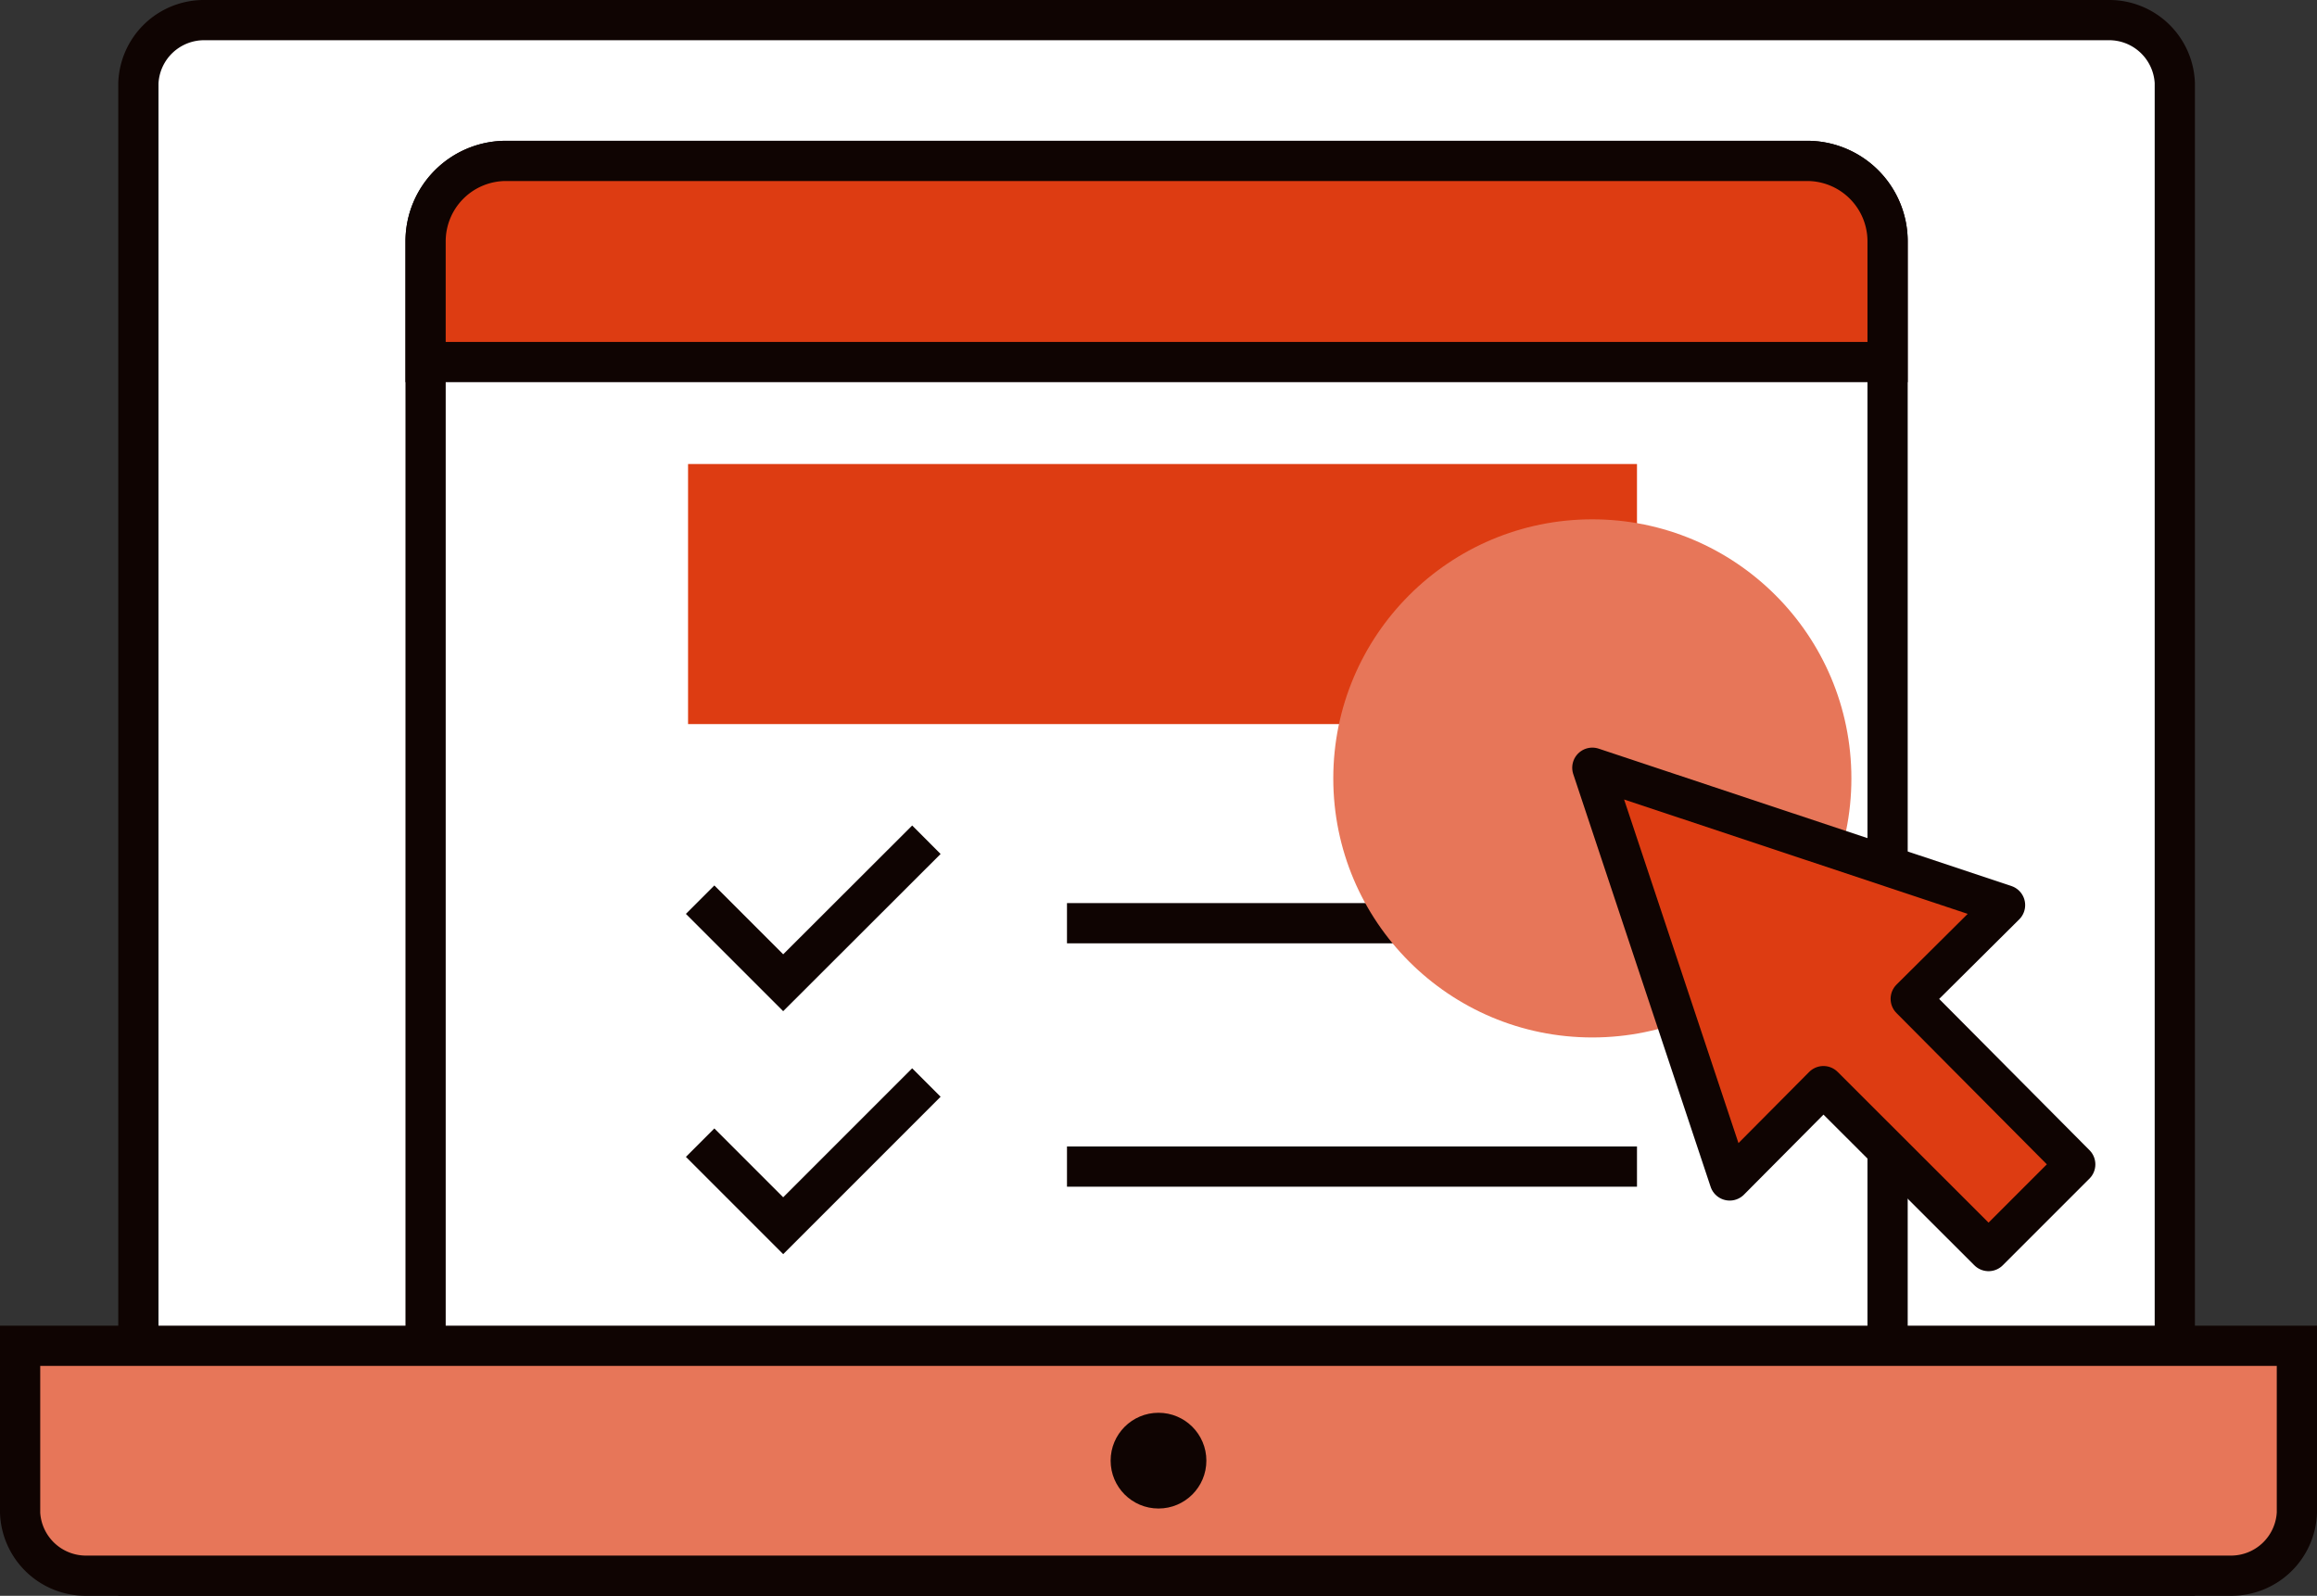 <svg xmlns="http://www.w3.org/2000/svg" width="115.2" height="79.34" viewBox="0 0 115.2 79.34"><rect x="0" y="0" width="115.2" height="79.34" fill="#333333" stroke="none"/><defs><style>.cls-1{fill:#fff;}.cls-2{fill:#0f0402;}.cls-3{fill:#e77659;}.cls-4,.cls-6{fill:#dd3c12;}.cls-5{fill:none;stroke-miterlimit:10;}.cls-5,.cls-6{stroke:#0f0402;stroke-width:2px;}.cls-6{stroke-linecap:round;stroke-linejoin:round;}</style></defs><g id="icon_internet-loan_06"><path id="path" class="cls-1" d="M6.88,78.34V4.13A3.28,3.28,0,0,1,10.2,1h94.62a3.29,3.29,0,0,1,3.31,3.14v74.2Z"/><path id="Compound_path" data-name="Compound path" class="cls-2" d="M104.81,2a2.27,2.27,0,0,1,2.32,2.13V77.34H7.88V4.15A2.27,2.27,0,0,1,10.19,2Zm0-2H10.19A4.26,4.26,0,0,0,5.88,4.13V79.34H109.13V4.13A4.26,4.26,0,0,0,104.82,0Z"/><rect id="path-2" data-name="path" class="cls-1" x="21.16" y="7.99" width="72.69" height="70.34" rx="4"/><path id="Compound_path-2" data-name="Compound path" class="cls-2" d="M89.85,9a3,3,0,0,1,3,3V74.34a3,3,0,0,1-3,3H25.16a3,3,0,0,1-3-3V12a3,3,0,0,1,3-3Zm0-2H25.16a5,5,0,0,0-5,5V74.34a5,5,0,0,0,5,5H89.85a5,5,0,0,0,5-5V12A5,5,0,0,0,89.85,7Z"/><path id="path-3" data-name="path" class="cls-3" d="M4.31,78.34A3.28,3.28,0,0,1,1,75.2V66.91H114.2v8.3a3.28,3.28,0,0,1-3.31,3.13Z"/><path id="Compound_path-3" data-name="Compound path" class="cls-2" d="M113.2,67.91v7.28a2.28,2.28,0,0,1-2.31,2.15H4.33A2.28,2.28,0,0,1,2,75.21v-7.3Zm2-2H0v9.3a4.26,4.26,0,0,0,4.31,4.13H110.89a4.26,4.26,0,0,0,4.31-4.13Z"/><circle id="path-4" data-name="path" class="cls-2" cx="57.6" cy="72.62" r="2.38"/><path id="path-5" data-name="path" class="cls-4" d="M21.16,18V12a4,4,0,0,1,4-4H89.85a4,4,0,0,1,4,4v6Z"/><path id="Compound_path-4" data-name="Compound path" class="cls-2" d="M89.85,9a3,3,0,0,1,3,3v5H22.16V12a3,3,0,0,1,3-3Zm0-2H25.16a5,5,0,0,0-5,5v7H94.85V12A5,5,0,0,0,89.85,7Z"/><g id="group1"><path id="path-6" data-name="path" class="cls-5" d="M46.06,41.75l-7.12,7.11-4.13-4.13"/><path id="path-7" data-name="path" class="cls-5" d="M46.06,53.82l-7.12,7.12-4.13-4.13"/><path id="path-8" data-name="path" class="cls-5" d="M53.05,45.9H81.39"/><path id="path-9" data-name="path" class="cls-5" d="M53.05,58H81.39"/></g><path id="path-10" data-name="path" class="cls-4" d="M81.39,36H34.21V23.07l47.18,0Z"/><circle id="path-11" data-name="path" class="cls-3" cx="79.17" cy="38.7" r="12.88"/><path id="path-12" data-name="path" class="cls-6" d="M99.69,45,79.17,38.17,86,58.69,90.66,54l8.21,8.2,4.31-4.31L95,49.66Z"/></g></svg>